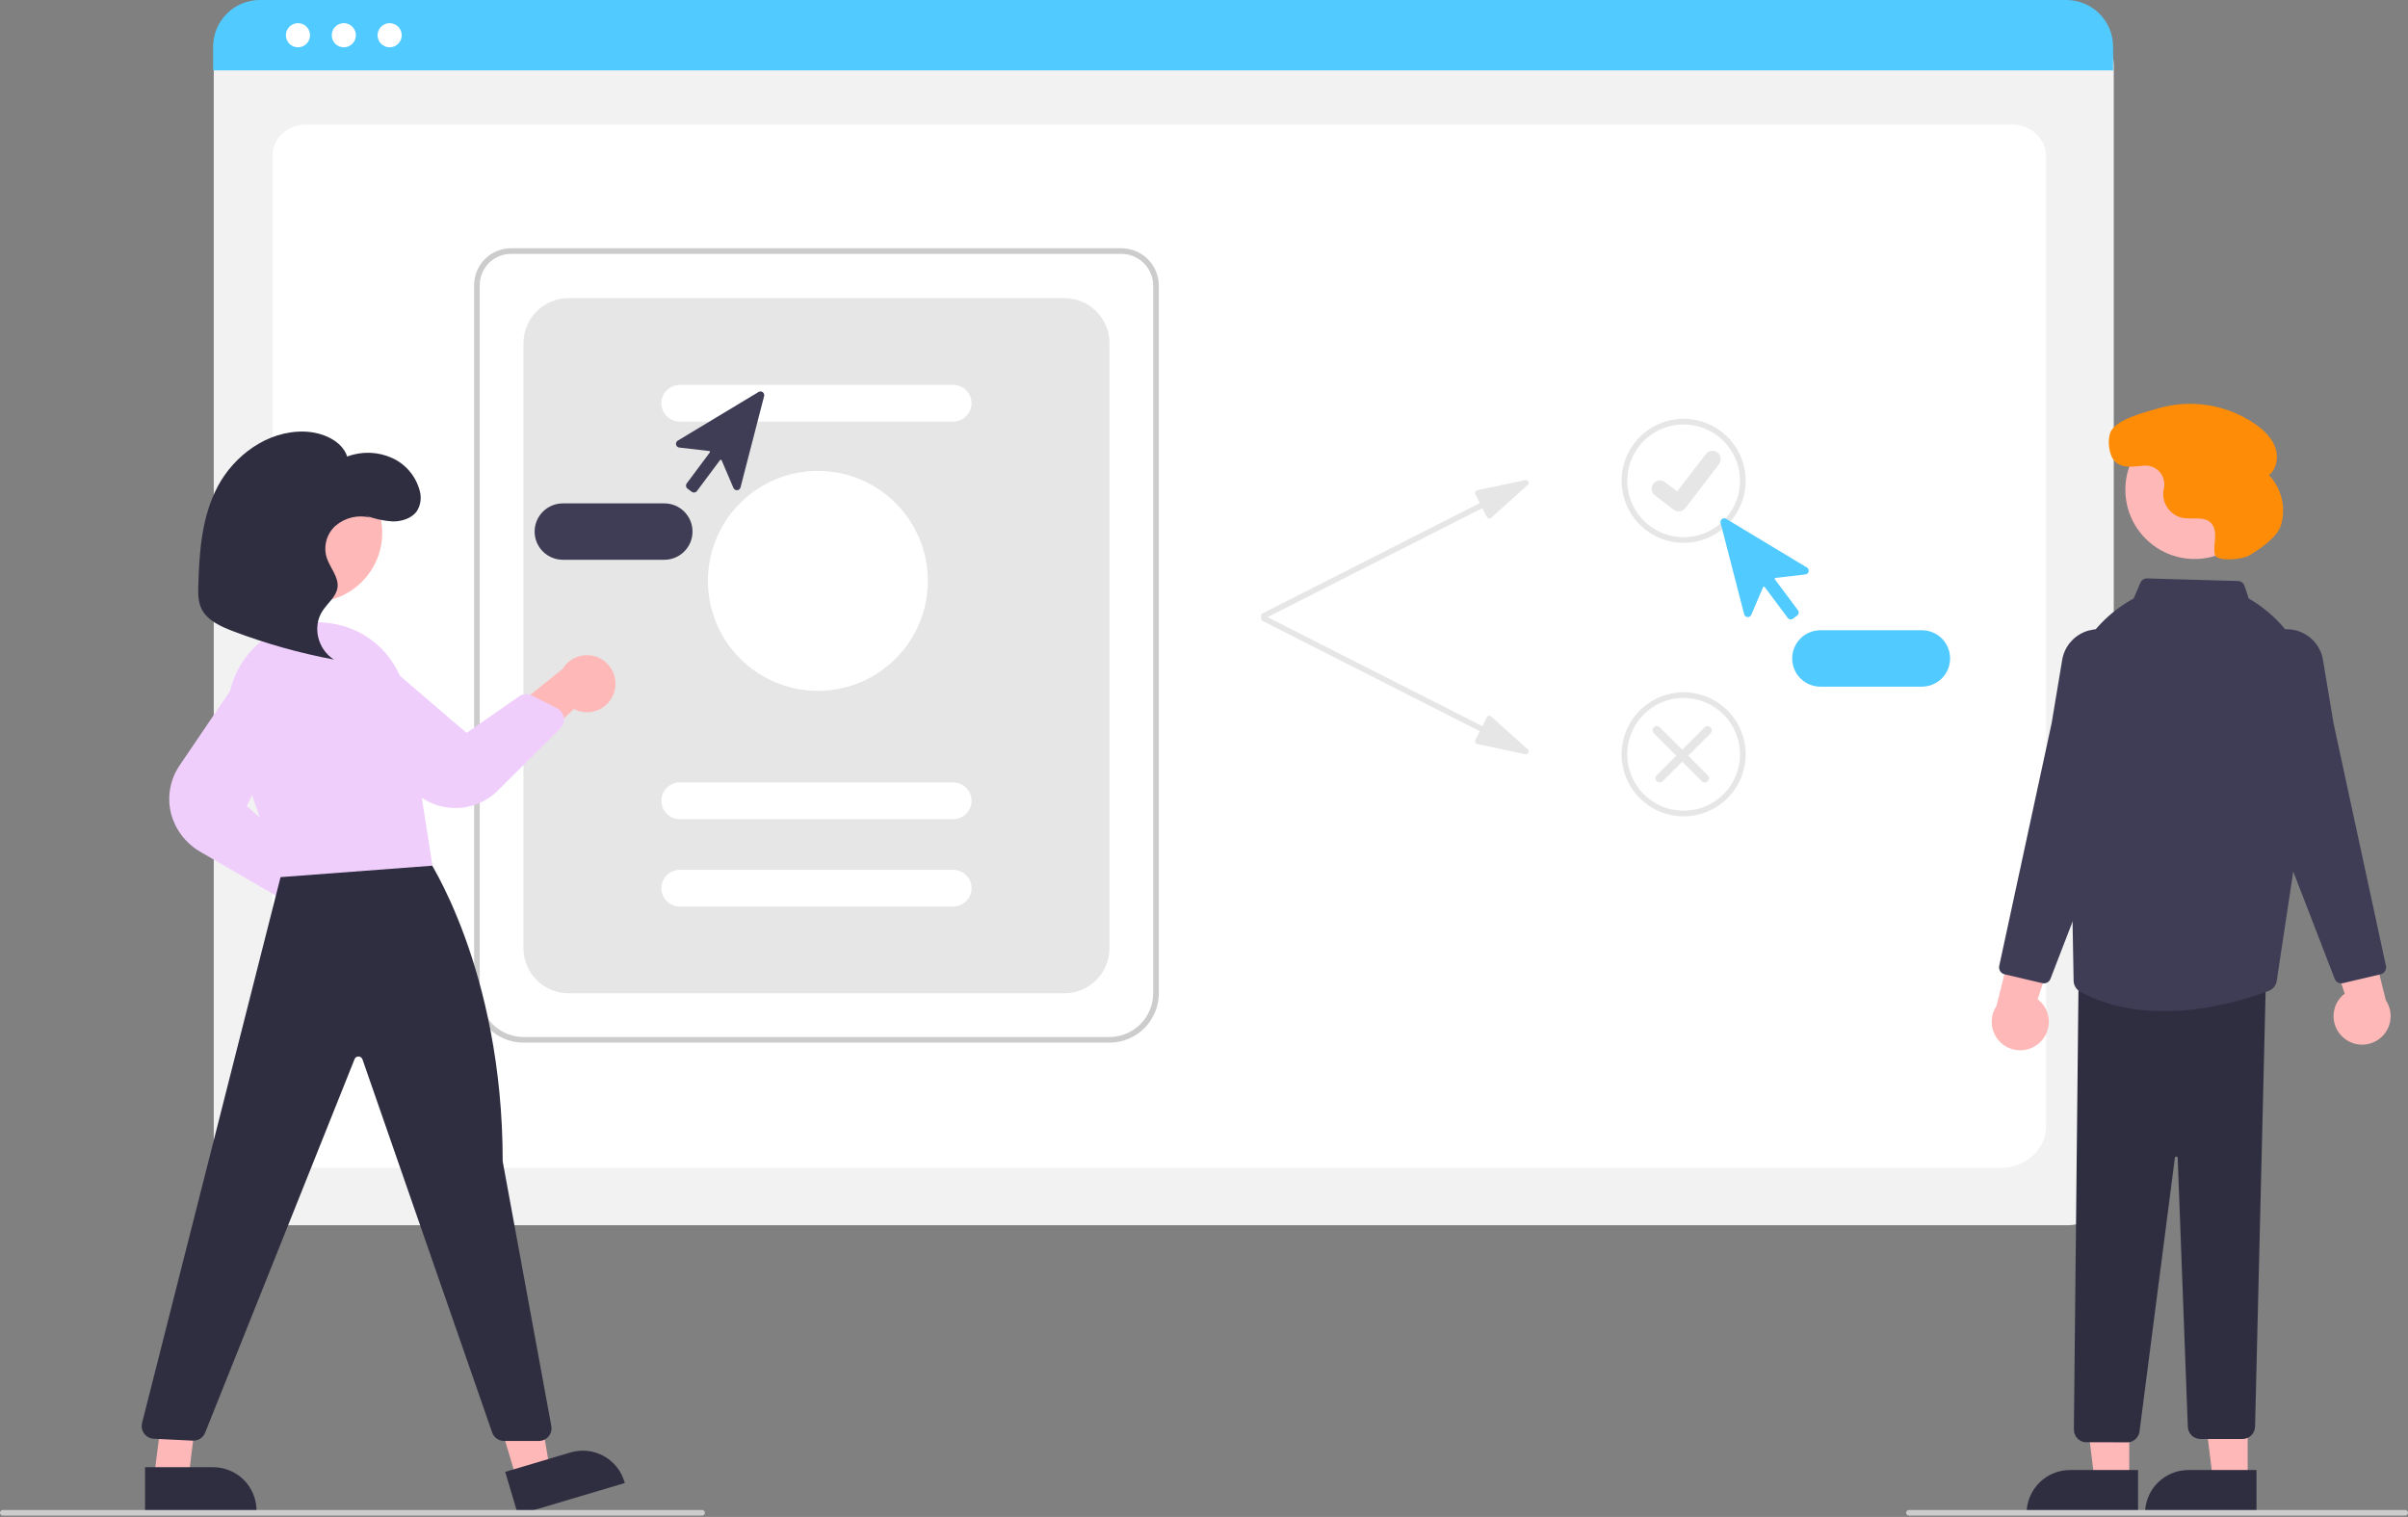 <?xml version="1.0" encoding="UTF-8"?> <svg xmlns="http://www.w3.org/2000/svg" width="854" height="538" viewBox="0 0 854 538" fill="none"><rect x="0" y="0" width="854" height="538" fill="#808080" stroke="none"/> <g clip-path="url(#clip0_1123_207)"> <path d="M733.149 434.547H92.311C87.936 434.542 83.742 432.802 80.649 429.709C77.556 426.615 75.816 422.421 75.811 418.047V22.893C75.814 19.688 77.089 16.616 79.355 14.349C81.621 12.083 84.694 10.808 87.899 10.805H737.352C740.612 10.808 743.738 12.105 746.044 14.411C748.349 16.716 749.646 19.842 749.649 23.102V418.047C749.644 422.421 747.904 426.615 744.811 429.709C741.718 432.802 737.524 434.542 733.149 434.547Z" fill="#F2F2F2"></path> <path d="M709.772 414.18H112.527C103.772 414.18 96.65 407.51 96.65 399.312V55.206C96.65 49.127 101.928 44.18 108.415 44.18H713.689C720.284 44.18 725.65 49.208 725.65 55.388V399.312C725.65 407.51 718.527 414.18 709.772 414.18Z" fill="white"></path> <path d="M749.419 24.95H75.579V16.55C75.585 12.161 77.332 7.953 80.437 4.851C83.542 1.748 87.75 0.004 92.139 0H732.859C737.248 0.004 741.457 1.748 744.561 4.851C747.666 7.953 749.413 12.161 749.419 16.55V24.95Z" fill="#50CAFF"></path> <path d="M105.675 16.782C108.04 16.782 109.958 14.864 109.958 12.498C109.958 10.133 108.04 8.215 105.675 8.215C103.309 8.215 101.391 10.133 101.391 12.498C101.391 14.864 103.309 16.782 105.675 16.782Z" fill="white"></path> <path d="M121.933 16.782C124.299 16.782 126.217 14.864 126.217 12.498C126.217 10.133 124.299 8.215 121.933 8.215C119.568 8.215 117.65 10.133 117.65 12.498C117.65 14.864 119.568 16.782 121.933 16.782Z" fill="white"></path> <path d="M138.192 16.782C140.558 16.782 142.476 14.864 142.476 12.498C142.476 10.133 140.558 8.215 138.192 8.215C135.826 8.215 133.909 10.133 133.909 12.498C133.909 14.864 135.826 16.782 138.192 16.782Z" fill="white"></path> <path d="M393.482 369.781H185.644C181.004 369.776 176.556 367.931 173.275 364.65C169.994 361.369 168.149 356.921 168.144 352.281V101.127C168.148 97.657 169.528 94.331 171.981 91.877C174.435 89.423 177.762 88.043 181.232 88.039H397.685C401.211 88.043 404.59 89.445 407.083 91.938C409.576 94.431 410.978 97.811 410.982 101.336V352.281C410.977 356.921 409.132 361.369 405.851 364.65C402.57 367.931 398.122 369.776 393.482 369.781ZM181.232 90.039C178.292 90.042 175.474 91.212 173.395 93.29C171.316 95.369 170.147 98.188 170.144 101.127V352.281C170.148 356.391 171.783 360.33 174.689 363.236C177.595 366.142 181.534 367.777 185.644 367.781H393.482C397.592 367.777 401.532 366.142 404.437 363.236C407.343 360.33 408.978 356.391 408.982 352.281V101.336C408.979 98.341 407.788 95.47 405.67 93.352C403.552 91.234 400.68 90.043 397.685 90.039H181.232Z" fill="#CCCCCC"></path> <path d="M201.644 352.282H377.482C381.726 352.282 385.795 350.597 388.796 347.596C391.797 344.595 393.482 340.526 393.482 336.282V121.734C393.482 117.491 391.797 113.421 388.796 110.421C385.795 107.42 381.726 105.734 377.482 105.734H201.644C197.4 105.734 193.331 107.42 190.33 110.421C187.329 113.421 185.644 117.491 185.644 121.734V336.282C185.644 340.526 187.329 344.595 190.33 347.596C193.331 350.597 197.4 352.282 201.644 352.282Z" fill="#E6E6E6"></path> <path d="M338.063 149.508H241.063C239.339 149.508 237.686 148.823 236.467 147.604C235.248 146.385 234.563 144.732 234.563 143.008C234.563 141.284 235.248 139.631 236.467 138.412C237.686 137.193 239.339 136.508 241.063 136.508H338.063C339.787 136.508 341.44 137.193 342.659 138.412C343.878 139.631 344.563 141.284 344.563 143.008C344.563 144.732 343.878 146.385 342.659 147.604C341.44 148.823 339.787 149.508 338.063 149.508Z" fill="white"></path> <path d="M338.063 290.508H241.063C239.339 290.508 237.686 289.823 236.467 288.604C235.248 287.385 234.563 285.732 234.563 284.008C234.563 282.284 235.248 280.631 236.467 279.412C237.686 278.193 239.339 277.508 241.063 277.508H338.063C339.787 277.508 341.44 278.193 342.659 279.412C343.878 280.631 344.563 282.284 344.563 284.008C344.563 285.732 343.878 287.385 342.659 288.604C341.44 289.823 339.787 290.508 338.063 290.508Z" fill="white"></path> <path d="M338.063 321.508H241.063C239.339 321.508 237.686 320.823 236.467 319.604C235.248 318.385 234.563 316.732 234.563 315.008C234.563 313.284 235.248 311.631 236.467 310.412C237.686 309.193 239.339 308.508 241.063 308.508H338.063C339.787 308.508 341.44 309.193 342.659 310.412C343.878 311.631 344.563 313.284 344.563 315.008C344.563 316.732 343.878 318.385 342.659 319.604C341.44 320.823 339.787 321.508 338.063 321.508Z" fill="white"></path> <path d="M290.063 245.008C311.602 245.008 329.063 227.547 329.063 206.008C329.063 184.469 311.602 167.008 290.063 167.008C268.524 167.008 251.063 184.469 251.063 206.008C251.063 227.547 268.524 245.008 290.063 245.008Z" fill="white"></path> <path d="M540.947 170.272L523.911 173.865C523.76 173.897 523.62 173.962 523.499 174.057C523.378 174.152 523.281 174.273 523.215 174.411C523.149 174.55 523.115 174.701 523.117 174.855C523.119 175.008 523.156 175.159 523.225 175.296L524.812 178.423L447.768 217.531C447.651 217.59 447.547 217.672 447.461 217.772C447.376 217.871 447.311 217.987 447.27 218.112C447.229 218.237 447.214 218.368 447.224 218.499C447.234 218.63 447.27 218.758 447.329 218.875C447.388 218.992 447.47 219.096 447.57 219.182C447.67 219.267 447.785 219.332 447.91 219.373C448.035 219.413 448.167 219.429 448.298 219.419C448.429 219.409 448.556 219.373 448.673 219.314L525.718 180.207L527.305 183.334C527.374 183.471 527.474 183.59 527.597 183.682C527.72 183.774 527.862 183.836 528.013 183.865C528.164 183.893 528.319 183.886 528.467 183.844C528.614 183.803 528.751 183.728 528.865 183.626L541.822 171.994C541.986 171.847 542.096 171.65 542.137 171.434C542.177 171.217 542.145 170.994 542.045 170.797C541.946 170.601 541.784 170.443 541.586 170.348C541.387 170.253 541.163 170.226 540.947 170.272Z" fill="#E6E6E6"></path> <path d="M540.947 267.479L523.911 263.885C523.76 263.854 523.62 263.788 523.499 263.693C523.378 263.598 523.281 263.477 523.215 263.339C523.149 263.2 523.115 263.049 523.117 262.895C523.119 262.742 523.156 262.591 523.225 262.454L524.812 259.327L447.768 220.22C447.651 220.16 447.547 220.078 447.461 219.979C447.376 219.879 447.311 219.763 447.27 219.638C447.229 219.514 447.214 219.382 447.224 219.251C447.234 219.12 447.27 218.992 447.329 218.875C447.388 218.758 447.47 218.654 447.57 218.569C447.67 218.483 447.785 218.418 447.91 218.378C448.035 218.337 448.167 218.321 448.298 218.331C448.429 218.341 448.556 218.377 448.673 218.436L525.718 257.544L527.305 254.416C527.374 254.279 527.474 254.16 527.597 254.068C527.72 253.976 527.862 253.914 528.013 253.886C528.164 253.857 528.319 253.864 528.467 253.906C528.614 253.947 528.751 254.022 528.865 254.124L541.822 265.756C541.986 265.903 542.096 266.1 542.137 266.316C542.177 266.533 542.145 266.757 542.045 266.953C541.946 267.149 541.784 267.307 541.585 267.402C541.387 267.497 541.163 267.524 540.947 267.479Z" fill="#E6E6E6"></path> <path d="M597.102 192.527C592.751 192.527 588.498 191.237 584.88 188.82C581.262 186.402 578.442 182.966 576.777 178.946C575.112 174.926 574.676 170.503 575.525 166.235C576.374 161.968 578.469 158.048 581.546 154.971C584.623 151.894 588.543 149.799 592.81 148.95C597.078 148.101 601.501 148.537 605.521 150.202C609.541 151.867 612.977 154.687 615.395 158.305C617.812 161.923 619.102 166.176 619.102 170.527C619.096 176.36 616.776 181.952 612.651 186.076C608.527 190.201 602.935 192.521 597.102 192.527ZM597.102 150.527C593.147 150.527 589.28 151.7 585.991 153.898C582.702 156.096 580.138 159.219 578.625 162.874C577.111 166.528 576.715 170.55 577.487 174.429C578.258 178.309 580.163 181.872 582.96 184.669C585.757 187.467 589.321 189.371 593.2 190.143C597.08 190.915 601.101 190.519 604.756 189.005C608.411 187.491 611.534 184.928 613.732 181.639C615.929 178.35 617.102 174.483 617.102 170.527C617.096 165.225 614.987 160.141 611.238 156.392C607.488 152.642 602.405 150.533 597.102 150.527Z" fill="#E6E6E6"></path> <path d="M597.102 289.527C592.751 289.527 588.498 288.237 584.88 285.82C581.262 283.402 578.442 279.966 576.777 275.946C575.112 271.926 574.676 267.503 575.525 263.235C576.374 258.968 578.469 255.048 581.546 251.971C584.623 248.894 588.543 246.799 592.81 245.95C597.078 245.101 601.501 245.537 605.521 247.202C609.541 248.867 612.977 251.687 615.395 255.305C617.812 258.923 619.102 263.176 619.102 267.527C619.096 273.36 616.776 278.952 612.651 283.076C608.527 287.201 602.935 289.521 597.102 289.527ZM597.102 247.527C593.147 247.527 589.28 248.7 585.991 250.898C582.702 253.096 580.138 256.219 578.625 259.874C577.111 263.528 576.715 267.55 577.487 271.429C578.258 275.309 580.163 278.872 582.96 281.669C585.757 284.467 589.321 286.371 593.2 287.143C597.08 287.915 601.101 287.519 604.756 286.005C608.411 284.491 611.534 281.928 613.732 278.639C615.929 275.35 617.102 271.483 617.102 267.527C617.096 262.225 614.987 257.141 611.238 253.392C607.488 249.642 602.405 247.533 597.102 247.527Z" fill="#E6E6E6"></path> <path d="M595.359 181.367C594.723 181.369 594.104 181.163 593.596 180.782L593.564 180.758L586.924 175.679C586.616 175.443 586.358 175.149 586.165 174.813C585.971 174.478 585.845 174.107 585.794 173.723C585.743 173.339 585.769 172.949 585.869 172.574C585.969 172.2 586.142 171.849 586.378 171.541C586.613 171.234 586.907 170.976 587.243 170.782C587.578 170.588 587.949 170.462 588.333 170.411C588.717 170.361 589.107 170.386 589.482 170.486C589.856 170.586 590.207 170.759 590.515 170.995L594.816 174.293L604.979 161.034C605.215 160.727 605.508 160.469 605.844 160.275C606.179 160.081 606.549 159.955 606.933 159.904C607.317 159.854 607.708 159.879 608.082 159.979C608.456 160.079 608.807 160.252 609.114 160.488L609.115 160.488L609.052 160.576L609.117 160.488C609.737 160.965 610.143 161.668 610.245 162.444C610.347 163.219 610.138 164.003 609.662 164.625L597.708 180.213C597.432 180.572 597.076 180.863 596.669 181.063C596.262 181.262 595.815 181.365 595.361 181.364L595.359 181.367Z" fill="#E6E6E6"></path> <path d="M587.557 277.07C587.417 276.93 587.307 276.765 587.231 276.583C587.156 276.401 587.117 276.206 587.117 276.009C587.117 275.812 587.156 275.617 587.231 275.435C587.307 275.253 587.417 275.088 587.557 274.948L604.527 257.978C604.808 257.697 605.19 257.539 605.588 257.539C605.985 257.539 606.367 257.697 606.648 257.978C606.929 258.26 607.087 258.641 607.087 259.039C607.087 259.436 606.929 259.818 606.648 260.099L589.678 277.07C589.539 277.209 589.373 277.319 589.191 277.395C589.009 277.47 588.814 277.509 588.617 277.509C588.42 277.509 588.225 277.47 588.043 277.395C587.861 277.319 587.696 277.209 587.557 277.07Z" fill="#E6E6E6"></path> <path d="M605.648 277.07C605.788 276.93 605.898 276.765 605.974 276.583C606.049 276.401 606.088 276.206 606.088 276.009C606.088 275.812 606.049 275.617 605.974 275.435C605.898 275.253 605.788 275.088 605.648 274.948L588.678 257.978C588.396 257.697 588.015 257.539 587.617 257.539C587.22 257.539 586.838 257.697 586.557 257.978C586.276 258.26 586.118 258.641 586.118 259.039C586.118 259.436 586.275 259.818 586.556 260.099L603.527 277.07C603.666 277.209 603.832 277.319 604.014 277.395C604.196 277.47 604.391 277.509 604.588 277.509C604.785 277.509 604.98 277.47 605.162 277.395C605.344 277.319 605.509 277.209 605.648 277.07Z" fill="#E6E6E6"></path> <path d="M635.09 219.679C635.025 219.678 634.96 219.674 634.896 219.664C634.723 219.64 634.557 219.581 634.407 219.491C634.257 219.402 634.126 219.284 634.022 219.143L625.847 208.182C625.812 208.135 625.766 208.099 625.713 208.076C625.66 208.053 625.602 208.044 625.544 208.051C625.487 208.058 625.432 208.08 625.385 208.114C625.339 208.149 625.303 208.195 625.28 208.248L621.088 218.055C620.979 218.31 620.793 218.525 620.556 218.669C620.318 218.813 620.042 218.879 619.765 218.858C619.489 218.837 619.225 218.73 619.012 218.552C618.8 218.374 618.648 218.134 618.578 217.865L610.214 185.49C610.148 185.234 610.16 184.965 610.247 184.716C610.335 184.467 610.495 184.25 610.707 184.092C610.918 183.934 611.172 183.843 611.436 183.83C611.7 183.817 611.961 183.883 612.188 184.019L640.828 201.274C641.066 201.417 641.253 201.631 641.363 201.886C641.473 202.141 641.5 202.424 641.441 202.695C641.382 202.966 641.24 203.212 641.034 203.398C640.828 203.584 640.569 203.702 640.294 203.733L629.702 204.951C629.645 204.958 629.59 204.98 629.544 205.014C629.497 205.049 629.461 205.095 629.438 205.148C629.415 205.201 629.406 205.26 629.413 205.317C629.419 205.375 629.441 205.429 629.476 205.476L637.65 216.437C637.861 216.72 637.95 217.075 637.899 217.424C637.849 217.773 637.661 218.087 637.379 218.298L635.882 219.414C635.654 219.586 635.376 219.678 635.09 219.679Z" fill="#50CAFF"></path> <path d="M681.602 243.527H645.602C642.95 243.527 640.407 242.474 638.531 240.598C636.656 238.723 635.602 236.18 635.602 233.527C635.602 230.875 636.656 228.332 638.531 226.456C640.407 224.581 642.95 223.527 645.602 223.527H681.602C684.254 223.527 686.798 224.581 688.673 226.456C690.549 228.332 691.602 230.875 691.602 233.527C691.602 236.18 690.549 238.723 688.673 240.598C686.798 242.474 684.254 243.527 681.602 243.527Z" fill="#50CAFF"></path> <path d="M245.323 174.414L243.826 173.298C243.543 173.087 243.356 172.773 243.305 172.424C243.254 172.075 243.344 171.72 243.554 171.437L251.729 160.476C251.763 160.429 251.785 160.375 251.792 160.317C251.799 160.26 251.79 160.201 251.767 160.148C251.744 160.095 251.708 160.049 251.661 160.014C251.615 159.98 251.56 159.958 251.502 159.951L240.911 158.733C240.635 158.702 240.376 158.584 240.171 158.398C239.965 158.212 239.823 157.966 239.764 157.695C239.705 157.423 239.732 157.141 239.842 156.886C239.952 156.631 240.139 156.417 240.377 156.274L269.017 139.019C269.243 138.883 269.505 138.817 269.769 138.83C270.032 138.843 270.286 138.934 270.498 139.092C270.71 139.25 270.87 139.467 270.957 139.716C271.045 139.965 271.057 140.234 270.991 140.49L262.626 172.865C262.557 173.134 262.405 173.374 262.192 173.552C261.979 173.73 261.716 173.837 261.439 173.858C261.163 173.879 260.886 173.813 260.649 173.669C260.412 173.525 260.226 173.31 260.117 173.055L255.925 163.248C255.902 163.195 255.866 163.149 255.819 163.114C255.773 163.08 255.718 163.058 255.661 163.051C255.603 163.044 255.545 163.053 255.492 163.076C255.439 163.099 255.392 163.135 255.358 163.181L247.183 174.143C247.079 174.284 246.948 174.402 246.798 174.491C246.648 174.581 246.482 174.64 246.309 174.664C246.245 174.674 246.18 174.678 246.115 174.679C245.829 174.678 245.551 174.586 245.323 174.414Z" fill="#3F3D56"></path> <path d="M189.602 188.527C189.605 185.876 190.66 183.334 192.535 181.46C194.409 179.585 196.951 178.53 199.602 178.527H235.602C238.254 178.527 240.798 179.581 242.673 181.456C244.549 183.332 245.602 185.875 245.602 188.527C245.602 191.18 244.549 193.723 242.673 195.598C240.798 197.474 238.254 198.527 235.602 198.527H199.602C196.951 198.524 194.409 197.47 192.535 195.595C190.66 193.72 189.605 191.179 189.602 188.527Z" fill="#3F3D56"></path> <path d="M723.351 369.798C724.435 368.804 725.287 367.585 725.849 366.227C726.41 364.868 726.667 363.403 726.601 361.934C726.535 360.466 726.148 359.029 725.467 357.727C724.786 356.424 723.827 355.286 722.659 354.394L733.838 320.453L715.916 325.313L708.047 356.799C706.678 358.861 706.114 361.354 706.46 363.804C706.806 366.255 708.039 368.494 709.926 370.096C711.812 371.698 714.221 372.553 716.695 372.498C719.17 372.443 721.538 371.482 723.351 369.798Z" fill="#FFB8B8"></path> <path d="M830.853 367.798C829.77 366.804 828.917 365.585 828.356 364.227C827.794 362.868 827.538 361.403 827.604 359.934C827.67 358.466 828.057 357.029 828.738 355.727C829.419 354.424 830.378 353.286 831.546 352.394L820.366 318.453L838.289 323.313L846.158 354.799C847.526 356.861 848.091 359.354 847.745 361.804C847.399 364.255 846.166 366.494 844.279 368.096C842.393 369.698 839.984 370.553 837.51 370.498C835.035 370.443 832.667 369.482 830.853 367.798Z" fill="#FFB8B8"></path> <path d="M778.323 198.251C791.887 198.251 802.884 187.255 802.884 173.69C802.884 160.125 791.887 149.129 778.323 149.129C764.758 149.129 753.762 160.125 753.762 173.69C753.762 187.255 764.758 198.251 778.323 198.251Z" fill="#FFB8B8"></path> <path d="M755.138 525.358H742.879L737.046 478.07H755.141L755.138 525.358Z" fill="#FFB8B8"></path> <path d="M758.265 537.243L718.734 537.242V536.742C718.734 534.721 719.132 532.72 719.906 530.854C720.679 528.987 721.812 527.291 723.241 525.862C724.67 524.433 726.366 523.3 728.233 522.527C730.099 521.753 732.1 521.355 734.121 521.355L758.266 521.356L758.265 537.243Z" fill="#2F2E41"></path> <path d="M797.138 525.358H784.879L779.046 478.07H797.141L797.138 525.358Z" fill="#FFB8B8"></path> <path d="M800.265 537.243L760.734 537.242V536.742C760.734 534.721 761.132 532.72 761.906 530.854C762.679 528.987 763.812 527.291 765.241 525.862C766.67 524.433 768.366 523.3 770.233 522.527C772.099 521.753 774.1 521.355 776.121 521.355L800.266 521.356L800.265 537.243Z" fill="#2F2E41"></path> <path d="M754.938 511.538L740.537 511.498C739.92 511.577 739.293 511.525 738.697 511.346C738.101 511.167 737.55 510.864 737.078 510.458C736.596 510.047 736.207 509.538 735.935 508.966C735.663 508.394 735.515 507.771 735.5 507.138L737.159 347.762L803.615 347.098L799.76 505.963C799.738 507.139 799.254 508.26 798.412 509.082C797.57 509.904 796.438 510.361 795.261 510.354H780.412C779.246 510.358 778.125 509.908 777.286 509.1C776.447 508.291 775.955 507.188 775.915 506.023L772.321 410.674C772.322 410.609 772.309 410.546 772.285 410.486C772.26 410.426 772.224 410.373 772.178 410.328C772.132 410.283 772.077 410.247 772.017 410.224C771.957 410.201 771.893 410.19 771.828 410.192C771.7 410.189 771.575 410.235 771.48 410.323C771.385 410.41 771.329 410.531 771.322 410.659L758.817 507.413C758.74 508.441 758.313 509.411 757.607 510.161C756.901 510.912 755.959 511.398 754.938 511.538Z" fill="#2F2E41"></path> <path d="M767.337 358.62C757.518 358.62 747.141 356.866 737.774 351.737C737.073 351.354 736.486 350.793 736.071 350.111C735.656 349.428 735.429 348.649 735.412 347.85L734.102 275.112L732.259 259.547C731.154 250.289 732.803 240.91 737 232.585C741.198 224.259 747.757 217.355 755.857 212.738L756.709 212.252L759.107 206.656C759.302 206.193 759.633 205.801 760.056 205.531C760.479 205.26 760.974 205.125 761.476 205.142L793.719 206.063C794.231 206.079 794.726 206.251 795.137 206.557C795.548 206.862 795.856 207.286 796.019 207.772L797.517 212.265C805.792 217.015 812.433 224.162 816.563 232.763C820.694 241.364 822.121 251.016 820.655 260.444L807.439 347.913C807.32 348.7 806.995 349.441 806.496 350.061C805.997 350.682 805.343 351.158 804.599 351.443C798.751 353.665 783.835 358.62 767.337 358.62Z" fill="#3F3D56"></path> <path d="M830.344 348.755C829.839 348.754 829.346 348.601 828.929 348.316C828.513 348.031 828.191 347.627 828.008 347.156L811.636 304.782L798.247 238.765C797.741 236.275 797.976 233.69 798.922 231.332C799.868 228.973 801.485 226.943 803.572 225.492C805.374 224.238 807.465 223.46 809.649 223.231C811.833 223.002 814.04 223.329 816.064 224.182C818.087 225.035 819.862 226.386 821.223 228.11C822.585 229.833 823.488 231.873 823.849 234.039L827.595 256.519L846.177 342.577C846.312 343.217 846.192 343.884 845.842 344.437C845.493 344.99 844.941 345.385 844.305 345.537L830.913 348.688C830.726 348.733 830.536 348.755 830.344 348.755Z" fill="#3F3D56"></path> <path d="M724.86 348.755C724.669 348.755 724.478 348.733 724.291 348.688L710.899 345.537C710.263 345.385 709.712 344.99 709.362 344.437C709.013 343.884 708.893 343.217 709.028 342.577L727.614 256.496L731.356 234.039C731.717 231.873 732.62 229.833 733.981 228.11C735.342 226.386 737.117 225.035 739.141 224.182C741.165 223.329 743.371 223.002 745.555 223.231C747.739 223.46 749.83 224.238 751.633 225.492C753.72 226.943 755.336 228.973 756.283 231.332C757.229 233.69 757.464 236.275 756.958 238.766L743.592 304.701L727.197 347.157C727.013 347.627 726.692 348.031 726.275 348.316C725.858 348.601 725.365 348.754 724.86 348.755Z" fill="#3F3D56"></path> <path d="M797.44 197.119C795.166 198.427 786.178 199.295 785.537 196.75L785.524 196.694C785.078 194.83 785.448 192.884 785.576 190.971C785.704 189.059 785.517 186.958 784.214 185.552C781.786 182.931 777.467 184.32 773.956 183.658C771.899 183.199 770.08 182.006 768.84 180.303C767.599 178.6 767.022 176.503 767.216 174.405C767.266 174.007 767.344 173.609 767.432 173.211C767.651 172.204 767.635 171.159 767.382 170.159C767.13 169.159 766.65 168.231 765.978 167.448C765.307 166.665 764.464 166.048 763.514 165.646C762.565 165.244 761.535 165.067 760.505 165.13C756.957 165.333 753.127 166.408 750.192 163.78C747.921 161.748 747.368 156.458 748.365 153.579C750.041 148.74 760.779 146.207 765.467 144.815C771.265 143.14 777.364 142.778 783.32 143.755C789.275 144.732 794.938 147.024 799.897 150.465C802.858 152.552 805.624 155.174 806.886 158.57C808.148 161.966 807.539 166.251 804.693 168.492C806.899 170.828 808.453 173.702 809.198 176.828C809.943 179.953 809.854 183.219 808.939 186.299C807.534 190.828 800.825 195.171 797.44 197.119Z" fill="#FF8C06"></path> <path d="M113.569 333.111C112.106 332.964 110.693 332.498 109.43 331.746C108.167 330.994 107.084 329.974 106.258 328.758C105.432 327.542 104.882 326.16 104.648 324.708C104.413 323.257 104.5 321.772 104.902 320.358L75.628 299.864L92.893 293.027L118.045 313.537C120.376 314.369 122.321 316.028 123.511 318.198C124.701 320.368 125.053 322.9 124.501 325.312C123.95 327.725 122.532 329.852 120.517 331.289C118.502 332.726 116.03 333.375 113.569 333.111Z" fill="#FFB8B8"></path> <path d="M97.671 317.532L71.16 302.156C68.497 300.65 66.176 298.607 64.344 296.156C62.513 293.705 61.212 290.899 60.523 287.918C59.901 285.098 59.864 282.18 60.414 279.344C60.964 276.509 62.089 273.816 63.719 271.432L85.666 239.061C87.218 236.771 89.579 235.152 92.274 234.528C94.97 233.905 97.801 234.323 100.202 235.699C102.602 237.075 104.394 239.308 105.217 241.949C106.041 244.59 105.837 247.445 104.645 249.942L87.508 285.847L104.868 301.133C105.468 301.662 105.917 302.342 106.167 303.102C106.418 303.863 106.461 304.676 106.293 305.458L104.328 314.585C104.182 315.281 103.872 315.931 103.424 316.482C102.975 317.033 102.401 317.469 101.75 317.753C101.102 318.044 100.393 318.176 99.684 318.137C98.974 318.099 98.284 317.891 97.671 317.532Z" fill="#F0CEFC"></path> <path d="M217.795 245.599C217.35 247 216.603 248.286 215.608 249.368C214.612 250.449 213.391 251.299 212.031 251.858C210.671 252.416 209.205 252.67 207.737 252.601C206.269 252.532 204.833 252.141 203.532 251.457L177.455 275.891L174.316 257.589L199.56 237.192C200.854 235.082 202.876 233.52 205.245 232.802C207.614 232.084 210.163 232.26 212.411 233.296C214.659 234.332 216.448 236.157 217.441 238.424C218.433 240.692 218.559 243.245 217.795 245.599Z" fill="#FFB8B8"></path> <path d="M110.991 213.524C124.556 213.524 135.552 202.528 135.552 188.963C135.552 175.399 124.556 164.402 110.991 164.402C97.427 164.402 86.43 175.399 86.43 188.963C86.43 202.528 97.427 213.524 110.991 213.524Z" fill="#FFB8B8"></path> <path d="M183.308 524.961L195.059 521.465L187.165 474.477L169.822 479.637L183.308 524.961Z" fill="#FFB8B8"></path> <path d="M179.169 522.017L202.311 515.131C204.247 514.555 206.279 514.366 208.289 514.575C210.299 514.783 212.248 515.386 214.025 516.348C215.802 517.31 217.372 518.613 218.645 520.181C219.918 521.75 220.87 523.554 221.447 525.491L221.589 525.97L183.7 537.244L179.169 522.017Z" fill="#2F2E41"></path> <path d="M54.57 524.358H66.829L72.662 477.07H60.568L54.57 524.358Z" fill="#FFB8B8"></path> <path d="M51.442 520.357L75.586 520.355H75.587C77.608 520.355 79.609 520.753 81.475 521.527C83.342 522.3 85.038 523.433 86.467 524.862C87.896 526.291 89.029 527.987 89.802 529.854C90.576 531.72 90.974 533.721 90.974 535.742V536.242L51.443 536.243L51.442 520.357Z" fill="#2F2E41"></path> <path d="M174.537 508.036L128.551 375.709C128.454 375.418 128.269 375.164 128.021 374.984C127.773 374.803 127.475 374.705 127.169 374.702C126.861 374.685 126.556 374.767 126.299 374.937C126.042 375.107 125.847 375.355 125.742 375.645L72.753 508.112C72.407 508.984 71.797 509.725 71.009 510.231C70.22 510.738 69.292 510.984 68.356 510.936L54.526 510.265C53.86 510.232 53.209 510.052 52.621 509.738C52.033 509.423 51.523 508.982 51.126 508.446C50.73 507.91 50.457 507.293 50.328 506.638C50.2 505.984 50.218 505.309 50.382 504.663L100.505 307.119L150.792 303.016L151.121 303.489C151.392 303.882 178.299 343.492 178.282 411.879L195.523 505.745C195.642 506.394 195.617 507.061 195.45 507.7C195.283 508.338 194.977 508.931 194.555 509.438C194.132 509.945 193.604 510.353 193.006 510.633C192.409 510.913 191.757 511.058 191.097 511.059H178.788C177.853 511.058 176.942 510.767 176.18 510.225C175.419 509.684 174.844 508.919 174.537 508.036Z" fill="#2F2E41"></path> <path d="M82.581 262.314C80.812 257.248 80.375 251.812 81.312 246.529C82.25 241.246 84.531 236.292 87.935 232.145C91.261 228.021 95.59 224.821 100.509 222.853C105.427 220.884 110.769 220.214 116.021 220.905C116.438 220.96 116.852 221.017 117.264 221.074C123.949 221.976 130.164 225.017 134.98 229.741C139.796 234.466 142.955 240.621 143.985 247.288L153.377 307.018L99.836 311.059L99.452 311.087L82.581 262.314Z" fill="#F0CEFC"></path> <path d="M160.71 286.55C157.78 286.45 154.903 285.741 152.262 284.469C149.621 283.197 147.273 281.39 145.368 279.162L120.041 249.802C118.077 247.601 117.049 244.72 117.176 241.772C117.255 240.231 117.662 238.725 118.369 237.353C119.076 235.982 120.067 234.776 121.276 233.818C123.272 232.224 125.76 231.376 128.314 231.42C130.867 231.463 133.326 232.394 135.267 234.054L165.471 259.94L184.053 247.013C184.719 246.549 185.499 246.274 186.31 246.218C187.12 246.161 187.931 246.326 188.655 246.693L197.549 251.195C198.184 251.517 198.734 251.985 199.154 252.561C199.573 253.137 199.85 253.804 199.961 254.508C200.072 255.212 200.014 255.932 199.793 256.609C199.571 257.286 199.192 257.901 198.687 258.403L176.574 280.365C174.603 282.336 172.262 283.898 169.686 284.962C167.111 286.026 164.35 286.571 161.563 286.566C161.279 286.566 160.995 286.561 160.71 286.55Z" fill="#F0CEFC"></path> <path d="M129.668 182.83C132.727 184.016 135.949 184.726 139.223 184.933C142.515 184.974 146.016 183.833 147.818 181.325C148.509 180.23 148.955 178.998 149.126 177.714C149.297 176.43 149.188 175.124 148.806 173.886C148.124 171.376 146.896 169.048 145.211 167.068C143.525 165.087 141.423 163.503 139.054 162.429C136.565 161.3 133.878 160.674 131.146 160.586C128.415 160.498 125.693 160.95 123.137 161.917C121.289 156.299 114.328 153.242 107.886 153.069C94.727 152.715 82.96 161.689 77.242 172.478C71.525 183.268 70.689 195.601 70.334 207.575C70.247 210.495 70.211 213.54 71.594 216.177C73.654 220.102 78.335 222.217 82.747 223.893C94.316 228.282 106.252 231.638 118.414 233.919C112.574 230.187 110.722 222.153 114.421 216.6C116.231 213.883 119.202 211.621 119.683 208.475C120.259 204.702 117.04 201.402 115.85 197.75C115.248 195.773 115.221 193.666 115.771 191.674C116.321 189.682 117.427 187.888 118.959 186.5C120.626 185.052 122.619 184.03 124.768 183.52C126.916 183.011 129.156 183.029 131.296 183.575" fill="#2F2E41"></path> <path d="M249 537.527H1C0.735 537.527 0.48 537.422 0.293 537.234C0.105 537.047 0 536.793 0 536.527C0 536.262 0.105 536.008 0.293 535.82C0.48 535.633 0.735 535.527 1 535.527H249C249.265 535.527 249.52 535.633 249.707 535.82C249.895 536.008 250 536.262 250 536.527C250 536.793 249.895 537.047 249.707 537.234C249.52 537.422 249.265 537.527 249 537.527Z" fill="#CCCCCC"></path> <path d="M853 537.527H677C676.735 537.527 676.48 537.422 676.293 537.234C676.105 537.047 676 536.793 676 536.527C676 536.262 676.105 536.008 676.293 535.82C676.48 535.633 676.735 535.527 677 535.527H853C853.265 535.527 853.52 535.633 853.707 535.82C853.895 536.008 854 536.262 854 536.527C854 536.793 853.895 537.047 853.707 537.234C853.52 537.422 853.265 537.527 853 537.527Z" fill="#CCCCCC"></path> </g> <defs> <clipPath id="clip0_1123_207"> <rect width="854" height="537.526" fill="white"></rect> </clipPath> </defs> </svg> 